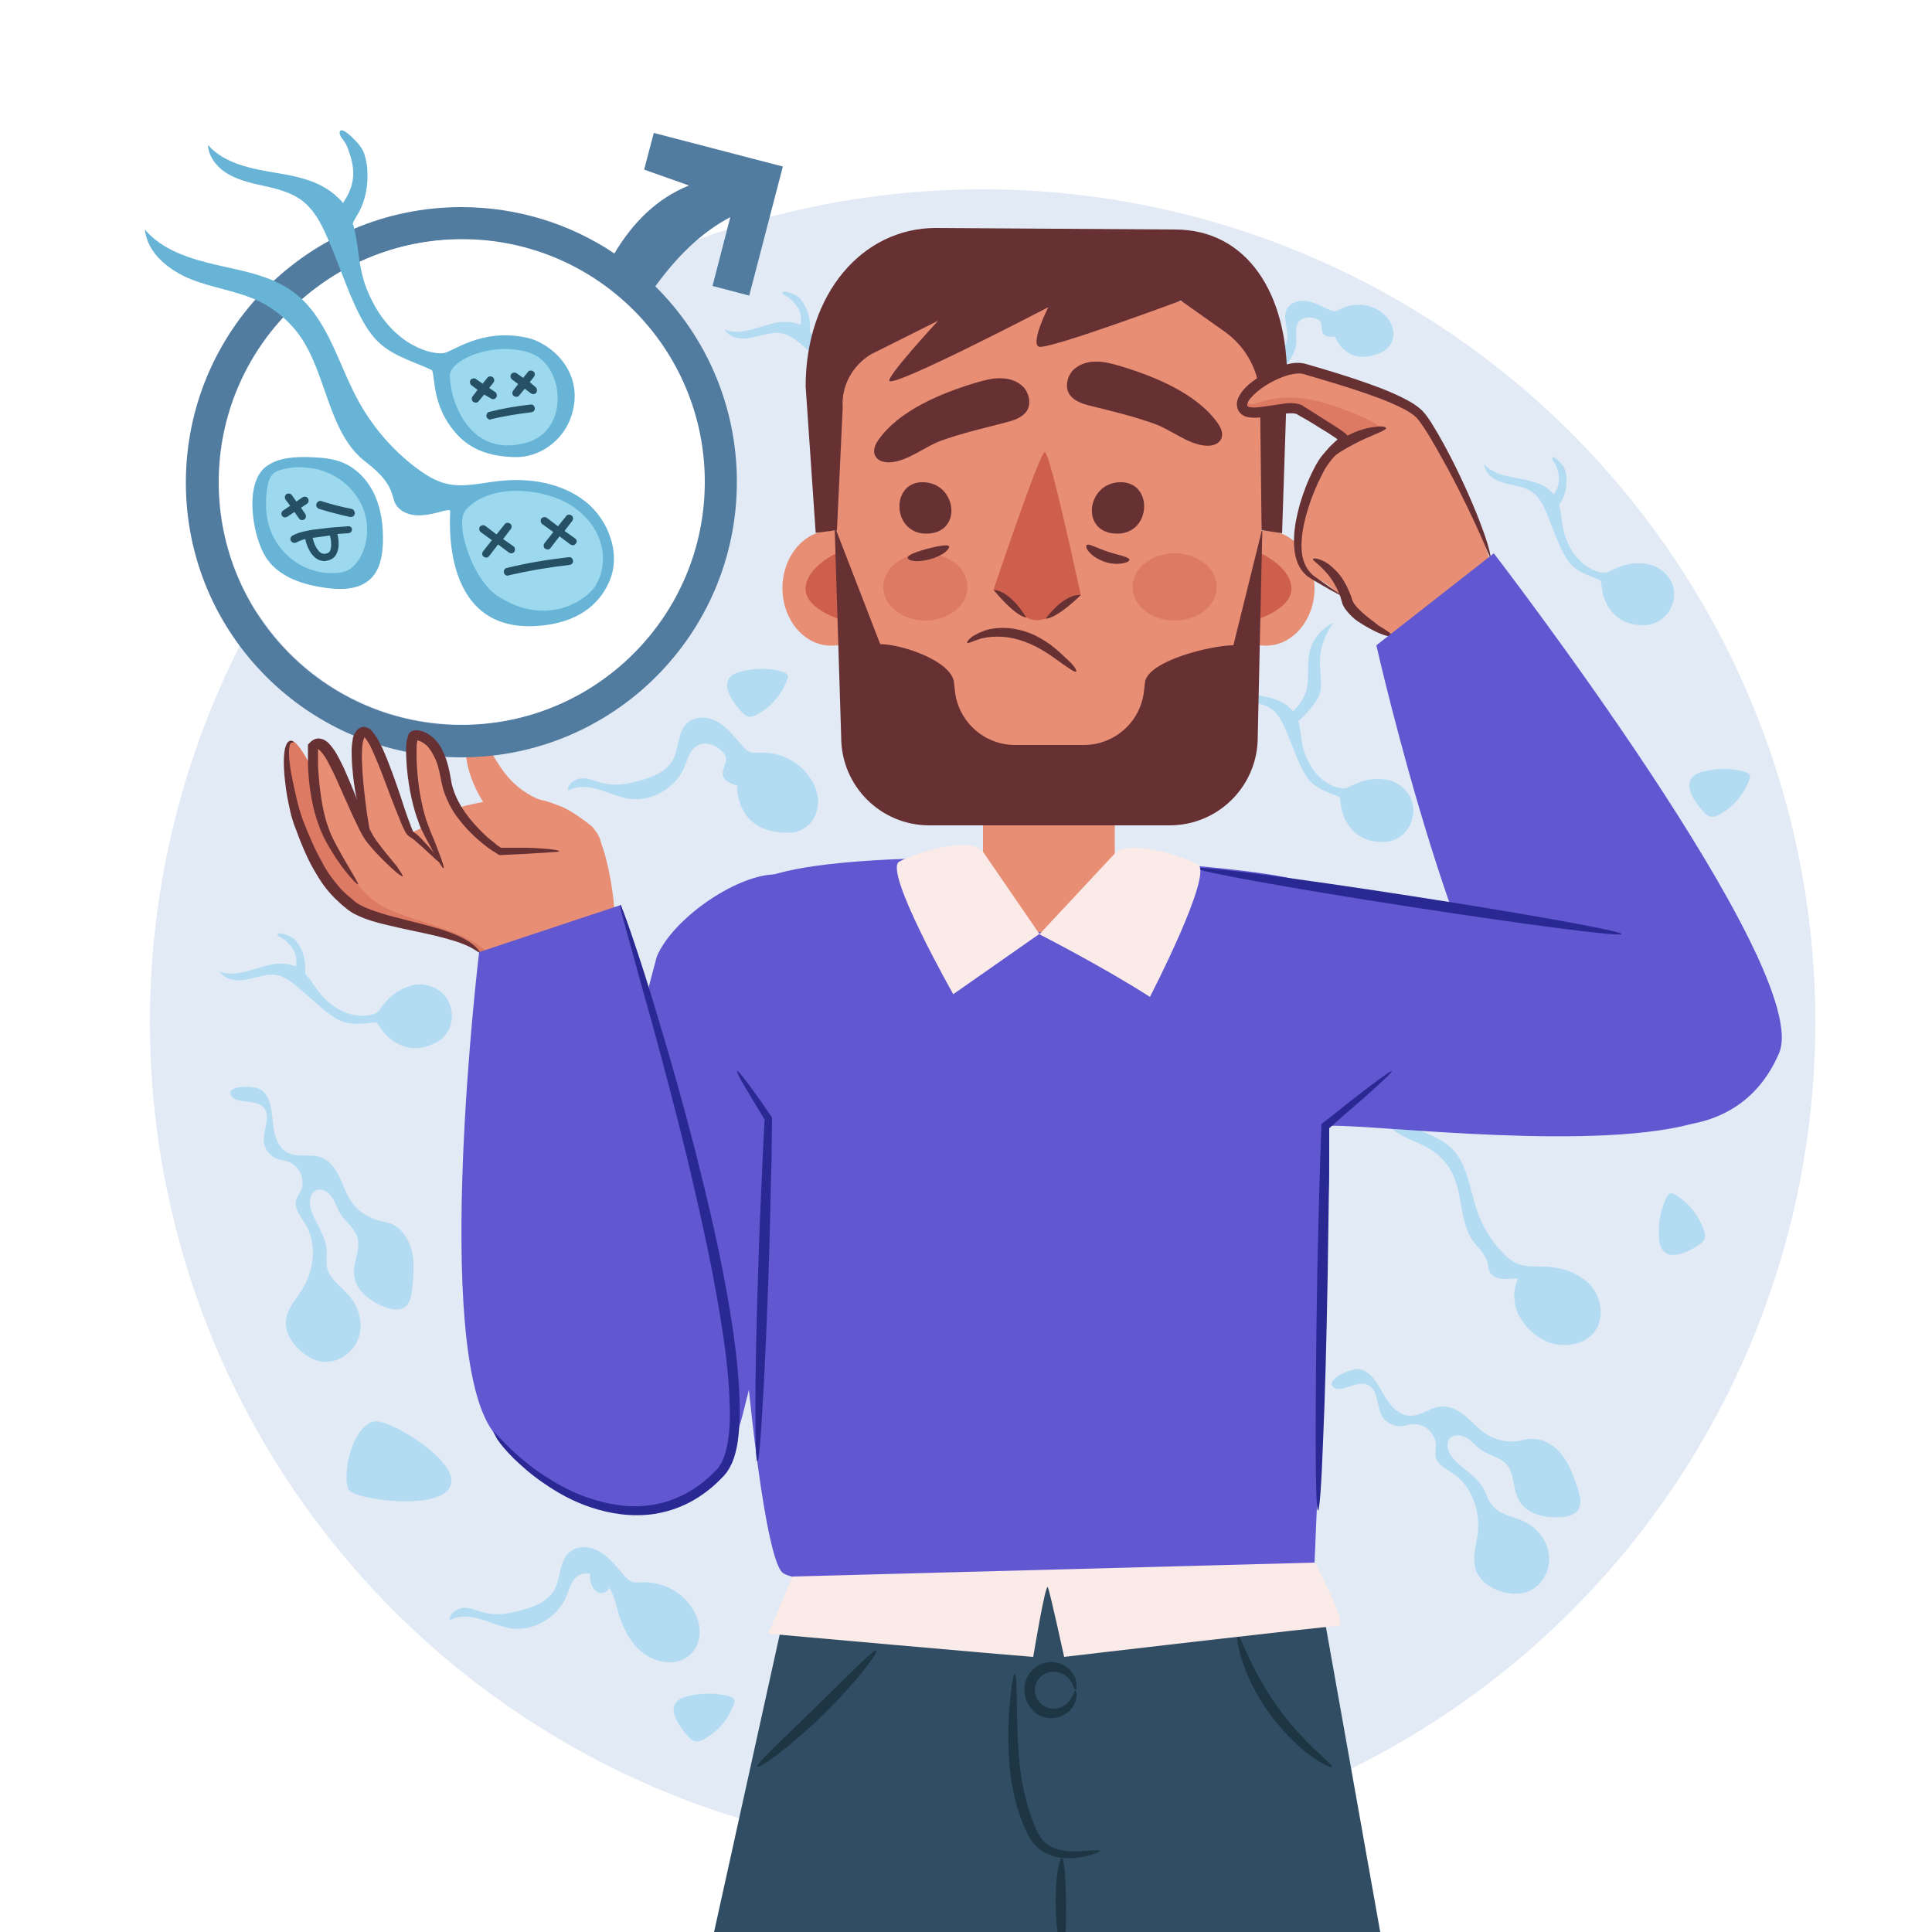 <?xml version="1.0" encoding="utf-8"?>
<!-- Generator: Adobe Illustrator 19.0.0, SVG Export Plug-In . SVG Version: 6.00 Build 0)  -->
<svg version="1.1" xmlns="http://www.w3.org/2000/svg" xmlns:xlink="http://www.w3.org/1999/xlink" x="0px" y="0px"
	 viewBox="0 0 500 500" style="enable-background:new 0 0 500 500;" xml:space="preserve">
<style type="text/css">
	.st0{clip-path:url(#SVGID_2_);}
	.st1{fill:#E1EAF5;}
	.st2{fill:#B3DCF2;}
	.st3{fill:#6057D1;}
	.st4{fill:#2A2893;}
	.st5{fill:#E78E75;}
	.st6{fill:#CE5F4D;}
	.st7{fill:#673033;}
	.st8{fill:#DD7A64;}
	.st9{fill:#FAEAE8;}
	.st10{fill:#314D64;}
	.st11{fill:#1E3544;}
	.st12{fill:#527BA0;}
	.st13{fill:#FFFFFF;}
	.st14{fill:#67B4D6;}
	.st15{fill:#9CD9EF;}
	.st16{fill:#265063;}
</style>
<g id="BACKGROUND">
</g>
<g id="OBJECTS">
	<g>
		<g>
			<g>
				<defs>
					<circle id="SVGID_1_" cx="254.3" cy="264.5" r="215.5"/>
				</defs>
				<clipPath id="SVGID_2_">
					<use xlink:href="#SVGID_1_"  style="overflow:visible;"/>
				</clipPath>
				<g class="st0">
					<rect class="st1" width="500" height="500"/>
					<g>
						<path class="st2" d="M401.1,347.5c4.2,1.4,9.4,0.4,11.8-3.2c2.4-3.5,1.5-8.6-1.4-11.8c-2.9-3.1-7.3-4.5-11.5-4.7
							c-2.4-0.1-4.9,0.2-7.2-0.7c-1.5-0.6-2.8-1.7-3.9-2.9c-2.9-3-5.2-6.7-6.6-10.7c-1.9-5.5-2.4-11.9-6.4-16.1
							c-2.7-2.7-6.4-4-10-5.4c-3.6-1.4-7.2-3.2-9.2-6.5c-0.2,3.3,2.4,6.2,5.3,7.9c2.9,1.7,6.2,2.6,8.9,4.5c1.8,1.3,3.4,3,4.5,4.9
							c3.5,6,2,14.5,6.8,19.6c3.8,4,2.5,5.5,3.4,6.9c2,3,7,1,7.2,1.7c0,0-1,2.3-0.9,4.8c0.1,1.7,0.5,3.4,1.3,4.8
							C394.8,343.7,397.8,346.3,401.1,347.5z"/>
						<path class="st2" d="M351.7,354.3c3.3,0.6,5,4.2,6.7,7.1c1.4,2.4,3.5,4.8,6.3,5c3,0.2,5.5-2.3,8.5-2.4
							c2.3-0.1,4.4,1.1,6.1,2.5c1.7,1.5,3.2,3.2,5.1,4.5c2.5,1.7,5.7,2.4,8.7,1.9c1.1-0.2,2.1-0.5,3.1-0.5c3.2-0.2,6.2,1.7,8.1,4.2
							c1.9,2.5,3,5.6,4,8.6c0.6,1.9,1.2,4.1,0,5.7c-0.9,1.2-2.6,1.6-4.1,1.7c-4.3,0.4-9.2-0.7-11.2-4.5c-1.5-2.8-1-6.5-3-9
							c-1.7-2-4.5-2.4-6.7-3.9c-1.3-0.9-2.3-2.2-3.6-3c-1.3-0.8-3.3-1.1-4.4,0c-1.4,1.5-0.4,4,1,5.5c2.4,2.6,5.8,4.3,7.6,7.5
							c0.8,1.5,1.2,3.1,2.3,4.4c1.9,2.4,5.3,2.8,8.1,4.1c3.6,1.7,6.4,5.2,6.6,9.2c0.3,4-2.3,8.1-6.1,9.2c-1.6,0.5-3.4,0.4-5,0.1
							c-3.5-0.7-7.1-2.9-8-6.4c-0.8-2.8,0.2-5.7,0.6-8.6c0.8-6-1.4-12.5-6.4-15.9c-1.8-1.2-4.1-2.3-4.5-4.4
							c-0.1-0.9,0.1-1.8,0.1-2.7c0.1-3.2-3-6-6.2-5.6c-0.9,0.1-1.7,0.4-2.5,0.5c-2,0.2-4.2-0.8-5.2-2.6c-1.5-2.6-0.9-6.5-3.5-8
							c-2.7-1.6-7,2.1-9,0.6C342.5,357.1,349.9,354,351.7,354.3z"/>
						<path class="st2" d="M426.9,146.1c-6.2-1.4-10,2-11.3,2.1c-2,0.2-7.5-1.5-10.3-8.7c-1.2-3.1-1-6-1.8-8.7
							c0.2-0.5,0.6-1,0.8-1.5c0.8-1.6,1.2-3.4,1.1-5.2c0-0.9-0.1-1.8-0.4-2.6c-0.3-0.8-0.9-1.5-1.5-2.1c-0.2-0.2-1.7-1.7-1.8-0.8
							c0,0.4,0.4,0.9,0.6,1.2c0.3,0.5,0.5,1,0.7,1.6c0.9,2.6,0.5,4.6-0.9,6.6c0-0.2-0.6-0.7-0.7-0.8c-0.3-0.3-0.6-0.5-0.9-0.8
							c-0.7-0.5-1.4-0.9-2.2-1.2c-1.6-0.6-3.3-1-4.9-1.3c-3.4-0.6-7.1-1.2-9.3-3.8c0.1,1.7,1.4,3.2,2.9,4c1.5,0.8,3.2,1.2,4.9,1.5
							c1.7,0.4,3.4,0.8,4.7,1.8c2.3,1.7,3.3,4.5,4.4,7.2c1.3,3.2,3,8.2,5.1,10.9s5,3.3,8.1,4.7c0.5,1.1,0,4.7,3.1,8.3
							c2.1,2.4,4.9,3.3,8.1,3.3c3.2,0,6.2-2.1,7.3-5.1C434.9,151,430.3,146.8,426.9,146.1z"/>
						<path class="st2" d="M336,186.6c0.8,2.6,0.6,5.6,1.8,8.7c2.8,7.3,8.2,9,10.3,8.7c1.3-0.1,5-3.4,11.3-2.1
							c3.4,0.7,8,4.9,5.8,10.9c-1.1,3-4.1,5.2-7.3,5.1c-3.2,0-6-0.9-8.1-3.3c-3.1-3.6-2.7-7.2-3.1-8.3c-3.1-1.4-6-2-8.1-4.7
							s-3.8-7.8-5.1-10.9c-1.1-2.6-2.1-5.5-4.4-7.2c-1.4-1-3.1-1.4-4.7-1.8s-3.4-0.7-4.9-1.5c-1.5-0.8-2.7-2.3-2.9-4
							c2.2,2.6,5.9,3.2,9.3,3.8c1.7,0.3,3.3,0.6,4.9,1.3c0.8,0.3,1.5,0.7,2.2,1.2c0.3,0.2,0.6,0.5,0.9,0.8c0.1,0.1,0.7,0.6,0.7,0.8
							c1.3-1.2,2.4-2.7,3.1-4.3c1.4-3.2,0.4-7,1.1-10.5c0.6-3.5,3-6.6,6.2-8.1c-5.7,8.6-2.3,13-3.3,17.9
							C341.4,180.6,339.2,183.9,336,186.6z"/>
						<path class="st2" d="M106.7,255c-6.2,1.6-8,6.3-9.1,7c-1.7,1.1-7.4,2.1-13.1-3.1c-2.4-2.2-3.6-4.9-5.5-6.9c0-0.6,0-1.2,0-1.7
							c0-1.8-0.5-3.6-1.3-5.1c-0.4-0.8-0.9-1.5-1.5-2.1c-0.6-0.6-1.5-0.9-2.3-1.2c-0.3-0.1-2.3-0.8-2,0.1c0.1,0.4,0.8,0.6,1.1,0.8
							c0.6,0.3,0.9,0.7,1.4,1.1c2,1.9,2.6,3.8,2.2,6.3c-0.1-0.2-0.8-0.4-1-0.4c-0.4-0.1-0.8-0.2-1.2-0.3c-0.8-0.1-1.7-0.1-2.5-0.1
							c-1.7,0.1-3.3,0.6-5,1.1c-3.3,1-6.8,2.2-10,0.9c0.9,1.5,2.7,2.2,4.4,2.3c1.7,0.1,3.4-0.4,5-0.8c1.7-0.4,3.4-0.8,5-0.6
							c2.8,0.4,5,2.5,7.2,4.4c2.6,2.2,6.4,6,9.5,7.4c3.1,1.4,5.9,0.7,9.4,0.5c0.9,0.8,2.2,4.2,6.6,6c3,1.2,5.8,0.7,8.7-0.7
							c2.9-1.4,4.6-4.7,4.2-7.9C116.1,255.7,110,254.1,106.7,255z"/>
						<path class="st2" d="M237.3,88.9c-6.2,1.6-8,6.3-9.1,7c-1.7,1.1-7.4,2.1-13.1-3.1c-2.4-2.2-3.6-4.9-5.5-6.9c0-0.6,0-1.2,0-1.7
							c0-1.8-0.5-3.6-1.3-5.1c-0.4-0.8-0.9-1.5-1.5-2.1c-0.6-0.6-1.5-0.9-2.3-1.2c-0.3-0.1-2.3-0.8-2,0.1c0.1,0.4,0.8,0.6,1.1,0.8
							c0.6,0.3,0.9,0.7,1.4,1.1c2,1.9,2.6,3.8,2.2,6.3c-0.1-0.2-0.8-0.4-1-0.4c-0.4-0.1-0.8-0.2-1.2-0.3c-0.8-0.1-1.7-0.1-2.5-0.1
							c-1.7,0.1-3.3,0.6-5,1.1c-3.3,1-6.8,2.2-10,0.9c0.9,1.5,2.7,2.2,4.4,2.3c1.7,0.1,3.4-0.4,5-0.8c1.7-0.4,3.4-0.8,5-0.6
							c2.8,0.4,5,2.5,7.2,4.4c2.6,2.2,6.4,6,9.5,7.4c3.1,1.4,5.9,0.7,9.4,0.5c0.9,0.8,2.2,4.2,6.6,6c3,1.2,5.8,0.7,8.7-0.7
							c2.9-1.4,4.6-4.7,4.2-7.9C246.7,89.7,240.7,88,237.3,88.9z"/>
						<path class="st2" d="M178.9,415.8c-2.8-4.1-7.9-6.6-13-6.3c-0.6,0-1.3,0.1-1.9,0c-1-0.2-1.8-1-2.5-1.8c-1.9-2.1-3.6-4.5-6.1-6
							c-2.4-1.5-5.8-1.9-8,0c-2.7,2.3-2.2,6.6-3.9,9.7c-1.7,3.1-5.4,4.5-8.8,5.4c-2.9,0.8-5.9,1.3-8.8,0.7c-1.9-0.4-3.6-1.3-5.5-1.4
							c-1.9,0-4.1,1.3-4,3.2c2.3-1.3,5.3-1.1,7.9-0.3c2.6,0.8,5.1,1.9,7.7,2.4c5.9,0.9,12.1-2.6,14.5-8.1c0.8-1.9,1.3-4.2,3-5.4
							c1-0.7,2.1-0.8,3.3-0.6c-0.4,1.1,0.2,2.9,0.7,3.6c0.4,0.6,0.9,1.1,1.5,1.3c1,0.3,2.1-0.2,2.6-1.1c0-0.1,0-0.1,0.1-0.2
							c1.3,2.1,1.8,4.7,2.5,7.1c2.9,9,8.2,12.2,13.4,12.2c3.2,0,6.2-2.2,7.1-5.3C181.6,421.8,180.7,418.4,178.9,415.8z"/>
						<path class="st2" d="M209.5,201.1c-2.8-4.1-7.9-6.6-13-6.3c-0.6,0-1.3,0.1-1.9,0c-1-0.2-1.8-1-2.5-1.8c-1.9-2.1-3.6-4.5-6.1-6
							c-2.4-1.5-5.8-1.9-8,0c-2.7,2.3-2.2,6.6-3.9,9.7c-1.7,3.1-5.4,4.5-8.8,5.4c-2.9,0.8-5.9,1.3-8.8,0.7c-1.9-0.4-3.6-1.3-5.5-1.4
							c-1.9,0-4.1,1.3-4,3.2c2.3-1.3,5.3-1.1,7.9-0.3c2.6,0.8,5.1,1.9,7.7,2.4c5.9,0.9,12.1-2.6,14.5-8.1c0.8-1.9,1.3-4.2,3-5.4
							c2.4-1.7,5.8-0.3,7.5,2.1c1.7,2.3-4,6,3.2,8c0,0-0.8,12.4,13.4,12.2c3.2,0,6.2-2.2,7.1-5.3
							C212.3,207.1,211.4,203.7,209.5,201.1z"/>
						<path class="st2" d="M356.9,80.4c-3-1.9-6.9-2-10-0.4c-0.4,0.2-0.8,0.4-1.2,0.5c-0.7,0.1-1.4-0.2-2.1-0.5
							c-1.8-0.8-3.6-1.9-5.5-2.1c-2-0.3-4.2,0.4-5.1,2.2c-1.1,2.2,0.4,4.9,0.2,7.3c-0.3,2.5-2.2,4.4-4.2,5.9
							c-1.6,1.3-3.4,2.5-5.4,2.9c-1.3,0.3-2.7,0.2-3.9,0.7c-1.2,0.5-2.3,1.9-1.7,3.1c1.1-1.5,3.1-2.1,4.9-2.4s3.8-0.1,5.6-0.6
							c4-1,7-5,7-9.1c0-1.5-0.3-3,0.4-4.3c1-1.7,3.6-1.8,5.4-0.8c1.7,1-0.9,4.9,4.2,4.3c0,0,2.9,8.2,12,4.1c2-0.9,3.4-3.1,3.1-5.4
							C360.3,83.5,358.8,81.6,356.9,80.4z"/>
						<path class="st2" d="M67.5,282c2.8,1.9,2.8,5.9,3.2,9.2c0.3,2.8,1.2,5.8,3.7,7.1c2.6,1.4,5.9,0.2,8.7,1.2
							c2.1,0.8,3.6,2.8,4.6,4.8c1,2,1.7,4.3,2.9,6.2c1.6,2.6,4.3,4.5,7.2,5.3c1,0.3,2.1,0.4,3.1,0.8c3,1.1,4.9,4.1,5.7,7.2
							c0.7,3.1,0.4,6.3,0.1,9.5c-0.2,2-0.6,4.3-2.3,5.2c-1.3,0.7-3,0.4-4.4-0.1c-4.1-1.4-8.1-4.5-8.4-8.7c-0.2-3.2,1.8-6.4,0.9-9.4
							c-0.7-2.5-3.1-4.1-4.5-6.3c-0.8-1.4-1.2-2.9-2.1-4.2c-0.9-1.3-2.5-2.3-4-1.8c-1.9,0.8-2,3.5-1.3,5.4c1.2,3.4,3.6,6.4,3.9,9.9
							c0.2,1.7-0.2,3.4,0.2,5c0.8,3,3.7,4.7,5.7,7.1c2.6,3,3.7,7.4,2.3,11.1c-1.4,3.7-5.4,6.4-9.3,5.9c-1.7-0.2-3.3-1-4.6-2
							c-2.9-2.1-5.3-5.5-4.7-9.1c0.4-2.9,2.6-5.1,4.1-7.6c3.2-5.1,3.9-12,0.7-17.1c-1.1-1.8-2.8-3.8-2.3-5.9
							c0.2-0.9,0.8-1.6,1.2-2.4c1.4-2.8-0.3-6.7-3.3-7.7c-0.8-0.3-1.7-0.3-2.5-0.6c-2-0.6-3.5-2.5-3.7-4.5c-0.3-3,1.8-6.3,0.1-8.7
							c-1.8-2.5-7.2-1-8.5-3.1C58,280.7,66,280.9,67.5,282z"/>
						<path class="st2" d="M439.5,322.3c0.8-0.5,1.5-1.1,1.7-1.9c0.2-0.6,0-1.3-0.2-1.9c-1.3-3.9-4-7.3-7.6-9.4
							c-0.3-0.1-0.5-0.3-0.8-0.3c-0.7,0-1.1,0.7-1.4,1.3c-1.6,3.4-2.2,7.2-1.8,10.9C430.2,327.1,436.1,324.5,439.5,322.3z"/>
						<path class="st2" d="M90.2,385.5c1.3,2.7,25.8,6,26.6-1.9c0.7-6.4-16.6-16.7-20.2-15.7C90.9,369.6,88.5,381.8,90.2,385.5z"/>
						<path class="st2" d="M440.8,210c0.6,0.7,1.3,1.3,2.2,1.4c0.6,0,1.2-0.2,1.8-0.5c3.6-1.9,6.5-5.2,7.9-9.1
							c0.1-0.3,0.2-0.6,0.2-0.9c-0.1-0.7-0.9-1-1.5-1.2c-3.6-1-7.5-0.9-11.1,0.1C434.5,201.6,438.1,207,440.8,210z"/>
						<path class="st2" d="M191.8,184.1c0.6,0.7,1.3,1.3,2.2,1.4c0.6,0,1.2-0.2,1.8-0.5c3.6-1.9,6.5-5.2,7.9-9.1
							c0.1-0.3,0.2-0.6,0.2-0.9c-0.1-0.7-0.9-1-1.5-1.2c-3.6-1-7.5-0.9-11.1,0.1C185.4,175.7,189.1,181.1,191.8,184.1z"/>
						<path class="st2" d="M178,449.3c0.6,0.7,1.3,1.3,2.2,1.4c0.6,0,1.2-0.2,1.8-0.5c3.6-1.9,6.5-5.2,7.9-9.1
							c0.1-0.3,0.2-0.6,0.2-0.9c-0.1-0.7-0.9-1-1.5-1.2c-3.6-1-7.5-0.9-11.1,0.1C171.6,440.8,175.3,446.2,178,449.3z"/>
					</g>
				</g>
			</g>
		</g>
		<g>
			<g>
				<g>
					<g>
						<g>
							<g>
								<g>
									<path class="st3" d="M202.4,406.9c6.5,6.5,137.3,7.5,137.8-2.4c6-137.2,3.1-157.3,2.2-173.4c-0.3-6.3-60.8-9.1-71.5-9.1
										c-10.7,0-72.8-1.7-77.7,8.7C182.8,252.8,194.3,398.7,202.4,406.9z"/>
									<path class="st3" d="M220.9,252.3L192,366.9c-4.2,16.5-23.2,24.7-37.7,15.8c-5.9-3.6-10-9.4-9.5-18.7
										c1.5-28.8,25.2-116.5,25.2-116.5c4.2-9.8,20.1-20.7,30.1-21.2C212.5,225.6,217.6,238.9,220.9,252.3z"/>
									<g>
										<path class="st4" d="M196,378.2c-0.4,0-0.5-5.8-0.5-15.2c0-9.4,0.3-22.3,0.8-36.6c0.2-7.2,0.5-14.1,0.8-20.4
											c0.1-3.1,0.3-6.1,0.4-8.9c0.1-1.4,0.1-2.7,0.2-4c0-0.6,0.1-1.3,0.1-1.9c0-0.3,0-0.6,0.1-0.9l0-0.4l0-0.1
											c-1.1-1.8-2.1-3.5-3-5c-0.9-1.5-1.7-2.9-2.4-4c-1.3-2.2-1.9-3.5-1.7-3.6c0.2-0.1,1.1,1,2.6,3c0.8,1,1.7,2.3,2.7,3.7
											c0.5,0.7,1.1,1.5,1.7,2.4c0.6,0.9,1.3,1.9,2,2.9c0,2.4-0.1,5.1-0.1,8c0,2.8-0.1,5.7-0.2,8.9c-0.1,6.3-0.3,13.2-0.5,20.4
											c-0.5,14.3-1,27.2-1.6,36.5C196.9,372.4,196.4,378.2,196,378.2z"/>
									</g>
								</g>
								<g>
									<path class="st5" d="M268,241.8l2.6-0.5c-9,0-16.2-7.3-16.2-16.2v-34.8h34.1v34.8C288.4,234.1,276.9,241.8,268,241.8z"/>
									<g>
										<path class="st5" d="M300.9,208.5h-59.2c-12.7,0-23-10.3-23-23l-4.7-84.5c0-12.7,10.3-23,23-23h68.5c12.7,0,23,10.3,23,23
											l-4.7,84.5C323.9,198.2,313.7,208.5,300.9,208.5z"/>
										<g>
											<ellipse class="st5" cx="327.6" cy="152.2" rx="12.6" ry="14.9"/>
											<ellipse class="st5" cx="215.1" cy="152.2" rx="12.6" ry="14.9"/>
										</g>
										<path class="st6" d="M216.4,143.2c0.4,1,0.4,16.9,0.4,16.9s-8.9-2.9-8.3-8.2C209,146.6,216.4,143.2,216.4,143.2z"/>
										<path class="st6" d="M326.3,143.2c-0.4,1-0.4,16.9-0.4,16.9s8.9-2.9,8.3-8.2C333.8,146.6,326.3,143.2,326.3,143.2z"/>
										<path class="st7" d="M296.3,176.7l-0.2,1.8c-0.7,8.1-7.5,14.3-15.6,14.3h-17.8c-8.1,0-14.9-6.2-15.6-14.3l-0.2-1.8
											c-0.5-5.6-13.5-10-19.1-10L216,136.2l1.7,54.6c0,12.6,10.2,22.8,22.8,22.8h62.2c12.6,0,22.8-10.2,22.8-22.8l1.2-54.1
											l-7.5,30.3C313.4,167,296.8,171.1,296.3,176.7z"/>
										<path class="st6" d="M279.7,154c0,0-6.9,6.8-11.7,6.5c-4.7-0.3-10.9-7.8-10.9-7.8s12-35.8,13.3-35.7
											C271.8,117.1,279.7,154,279.7,154z"/>
										<g>
											<path class="st7" d="M278.5,173.8c-0.3,0.3-1.8-0.8-4.1-2.4c-2.3-1.7-5.5-4-9.4-5.4c-1.9-0.7-3.9-1.1-5.6-1.2
												c-1.8-0.1-3.4,0-4.7,0.3c-0.7,0.1-1.3,0.3-1.8,0.5c-0.5,0.2-1,0.3-1.3,0.5c-0.4,0.1-0.7,0.2-0.9,0.3c-0.2,0-0.4,0-0.4,0
												s0-0.2,0.1-0.4c0.1-0.2,0.3-0.5,0.7-0.8c0.3-0.3,0.7-0.6,1.3-0.9c0.5-0.3,1.1-0.6,1.9-0.9c1.4-0.6,3.3-0.9,5.3-0.9
												c2,0,4.3,0.4,6.5,1.2c2.2,0.8,4.1,2,5.7,3.1c1.6,1.2,2.9,2.4,3.9,3.4C277.8,172,278.8,173.5,278.5,173.8z"/>
										</g>
										<path class="st7" d="M260.4,109.3c2-0.5,4.1-1.2,5.3-2.9c1.2-1.8,0.7-4.4-0.7-6.1c-1.5-1.6-3.7-2.4-5.9-2.4
											c-2.2-0.1-4.3,0.5-6.4,1.1c-8.7,2.6-20,7.1-25.4,14.9c-2.5,3.5-0.4,6.2,3.6,5.7c4.3-0.5,8.5-4,12.5-5.5
											C248.9,112.1,254.7,110.8,260.4,109.3z"/>
										<path class="st7" d="M282.1,105c-2-0.5-4.1-1.2-5.3-2.9c-1.2-1.8-0.7-4.4,0.7-6.1c1.5-1.6,3.7-2.4,5.9-2.4
											c2.2-0.1,4.3,0.5,6.4,1.1c8.7,2.6,20,7.1,25.4,14.9c2.5,3.5,0.4,6.2-3.6,5.7c-4.3-0.5-8.5-4-12.5-5.5
											C293.6,107.8,287.8,106.4,282.1,105z"/>
										<path class="st7" d="M238.9,124.8c8.6,0.1,10.4,12.9,1.2,13.3C230.8,138.5,230.3,124.6,238.9,124.8z"/>
										<path class="st7" d="M289.9,124.8c-8.6,0.1-10.4,12.9-1.2,13.3C298.1,138.5,298.6,124.6,289.9,124.8z"/>
										<ellipse class="st8" cx="239.5" cy="151.9" rx="10.9" ry="8.7"/>
										<ellipse class="st8" cx="304" cy="151.9" rx="10.9" ry="8.7"/>
										<path class="st7" d="M257.2,152.7c0,0,3.8-0.3,8.4,7.1C265.6,159.8,263.1,159.9,257.2,152.7z"/>
										<path class="st7" d="M279.7,154c0,0-3.8-0.8-9.1,6.1C270.6,160.1,273,160.5,279.7,154z"/>
										<path class="st7" d="M225.4,91.7l17.4-8.7c0,0-13.6,14.7-12.6,15.6c1.6,1.5,41.1-19.1,41.1-19.1s-4.6,9.1-2.5,10.2
											c1.9,1.1,36.8-11.9,36.8-11.9l11.3,8c5.7,4,9.1,10.5,9.2,17.5l0.4,33.9l5.3,0.8l1.3-39.5c0.2-22.6-10.4-39.1-29-39.1
											l-61.9-0.4c-19,0-33.7,17-33.7,41l2.6,37.9l5.5-0.7l1.5-31.8C217.7,99.9,220.6,94.6,225.4,91.7z"/>
										<g>
											<path class="st7" d="M292.3,144.8c0,0.4-0.6,0.8-1.8,1c-1.2,0.2-2.9,0.2-4.6-0.4c-1.7-0.6-3.1-1.5-3.9-2.4
												c-0.4-0.4-0.7-0.8-0.8-1.2c-0.1-0.3-0.1-0.6,0-0.7c0.3-0.3,1-0.1,1.9,0.3c1,0.4,2.2,0.9,3.7,1.4c1.4,0.5,2.8,0.8,3.8,1.1
												C291.6,144.2,292.2,144.5,292.3,144.8z"/>
										</g>
										<g>
											<path class="st7" d="M245.6,141.4c0.2,0.3-0.3,0.9-1.1,1.6c-0.9,0.6-2.2,1.3-3.7,1.7c-1.5,0.4-3,0.6-4.1,0.5
												c-1.1-0.1-1.7-0.4-1.8-0.8c-0.1-0.8,2.3-1.6,5.1-2.4C242.9,141.3,245.3,140.8,245.6,141.4z"/>
										</g>
									</g>
								</g>
							</g>
							<g>
								<path class="st5" d="M321.4,105.6c1.7,3.1,11.9-1.5,14.9,0.4c3.9,2.5,11.2,6.7,11.5,7.6c0,0-4.2,4.2-5.2,5.6
									c-3.9,5.5-11.8,26.9-3,30.1c5.1,1.8,6.9,4.9,10.3,7.9c4.3,3.7,9.7,7.2,10.2,7.3c1,0.2,25.7-18.7,25.2-20.3
									c-2.3-8.3-12.5-29.6-17.8-36.5c-3.2-4.3-16.8-8.4-30.3-12.4C332,93.9,319.3,101.8,321.4,105.6z"/>
								<path class="st8" d="M347.9,113.6c0,0-0.4,0.4-1.1,1.1c2.2-0.8,10.2-3.1,10.3-3.7c0.3-1.8-11.6-5.9-13.3-6.4
									c-6.4-2-12.3-2.5-18.7-0.2c-1.7,0.6-2.9-0.4-3.3-1.8c-0.7,1.1-1,2.1-0.5,2.9c1.7,3.1,11.9-1.5,14.9,0.4
									C340.3,108.5,347.6,112.7,347.9,113.6z"/>
								<g>
									<path class="st7" d="M348,154.1c0,0-0.3,0.1-1-0.1c-0.6-0.2-1.4-0.6-2.5-1.2c-1-0.6-2.3-1.3-3.8-2.2
										c-0.7-0.4-1.5-0.9-2.4-1.5c-0.8-0.7-1.6-1.6-2.1-2.6c-1.1-2.1-1.4-4.7-1.3-7.5c0.1-2.7,0.7-5.6,1.5-8.5c0.9-3,2-6,3.6-9.1
										c0.4-0.8,0.8-1.5,1.3-2.3c0.5-0.8,1.1-1.5,1.7-2.2c0.6-0.7,1.2-1.4,1.9-2c0.4-0.4,0.8-0.8,1.2-1.1c0,0,0-0.1,0-0.1
										l-0.2-0.2c-0.6-0.4-1.2-0.8-1.8-1.2c-1.2-0.8-2.5-1.5-3.7-2.3c-1.3-0.8-2.6-1.6-3.9-2.3l-0.5-0.3l-0.2-0.1
										c0,0-0.1,0-0.1-0.1c-0.2-0.1-0.4-0.1-0.7-0.2c-0.6-0.1-1.3,0-2,0c-1.5,0.1-3,0.4-4.6,0.7c-1.6,0.2-3.2,0.6-5.2,0.3
										c-0.5-0.1-1.1-0.2-1.6-0.6c-0.6-0.3-1.1-1-1.3-1.6c-0.2-0.7-0.3-1.4-0.1-2c0.1-0.6,0.4-1.1,0.6-1.5c1-1.7,2.4-2.9,3.8-3.9
										c2.6-1.9,5.4-3.3,8.4-4.1c1.5-0.4,3.2-0.6,5-0.1c1.4,0.4,2.7,0.8,4.1,1.2c5.4,1.6,10.7,3.3,15.6,5.2c2.5,1,4.8,2,7.1,3.3
										c1.1,0.6,2.2,1.4,3.2,2.3c1,1,1.6,2,2.3,3c2.5,4,4.5,7.8,6.3,11.4c3.5,7.1,5.9,13,7.4,17.2c1.5,4.2,1.9,6.6,1.8,6.6
										c-0.2,0.1-1-2.2-2.8-6.2c-1.8-4-4.5-9.8-8.2-16.7c-1.9-3.4-3.9-7.2-6.4-11c-0.6-0.9-1.3-1.9-2-2.6
										c-0.8-0.7-1.7-1.3-2.8-1.9c-2.1-1.1-4.4-2.1-6.8-3c-4.8-1.8-10-3.4-15.4-5c-1.4-0.4-2.7-0.8-4.1-1.2
										c-1-0.3-2.3-0.1-3.6,0.2c-2.6,0.7-5.2,2-7.5,3.7c-1.2,0.9-2.4,2-3.1,3.1c-0.3,0.6-0.4,1-0.3,1.2c0,0.1,0,0.1,0.2,0.2
										c0.1,0.1,0.4,0.2,0.7,0.2c1.2,0.2,2.8-0.1,4.3-0.3c1.5-0.2,3.1-0.5,4.7-0.7c0.8-0.1,1.7-0.1,2.6,0c0.5,0.1,1,0.2,1.5,0.4
										l0.4,0.2l0.2,0.2l0.5,0.3c1.3,0.8,2.6,1.6,3.8,2.4c1.3,0.8,2.5,1.6,3.8,2.4c0.6,0.4,1.2,0.8,1.8,1.2c0.4,0.3,1,0.7,1.4,1.2
										c0.2,0.2,0.4,0.5,0.5,0.7l0.2,0.4l0.2,0.3l-1,0.9l-0.9,0.8l-1,0.9c-0.6,0.6-1.2,1.2-1.8,1.9c-1.1,1.3-2,2.6-2.7,4.1
										c-1.5,2.9-2.7,5.8-3.6,8.7c-0.9,2.8-1.5,5.5-1.7,8.1c-0.2,2.5,0,4.9,0.9,6.7c0.4,0.9,1,1.7,1.6,2.3
										c0.6,0.6,1.4,1.1,2.1,1.6c1.4,1,2.6,1.8,3.6,2.5c1,0.7,1.7,1.2,2.2,1.5C347.6,153.9,348,154,348,154.1z"/>
								</g>
								<g>
									<path class="st7" d="M360.2,164.6c-0.2,0.3-1.8,0-4.3-1.2c-1.2-0.6-2.7-1.4-4.2-2.4c-0.8-0.5-1.5-1.1-2.3-1.9
										c-0.7-0.8-1.5-1.6-2-2.9c-0.1-0.2-0.1-0.3-0.1-0.4l-0.1-0.3l-0.2-0.7c-0.1-0.5-0.3-0.9-0.5-1.3c-0.3-0.8-0.7-1.6-1.1-2.3
										c-0.8-1.4-1.7-2.6-2.6-3.5c-1.7-1.9-3.1-2.6-3-3c0.1-0.4,2-0.2,4.3,1.5c1.1,0.9,2.4,2.1,3.4,3.7c0.5,0.8,1,1.7,1.4,2.6
										c0.2,0.5,0.4,0.9,0.6,1.4l0.3,0.8l0.1,0.4c0,0.1,0.1,0.3,0.1,0.3c0.2,0.6,0.8,1.3,1.3,1.9c0.6,0.6,1.2,1.2,1.9,1.8
										c1.3,1.1,2.6,2,3.6,2.8C359,163.2,360.4,164.2,360.2,164.6z"/>
								</g>
								<g>
									<path class="st7" d="M358.7,110.8c0,0.4-1,0.8-2.6,1.5c-1.6,0.7-3.8,1.6-6,2.8c-2.3,1.2-4.3,2.5-5.6,3.5
										c-0.7,0.5-1.2,0.9-1.6,1.2c-0.4,0.3-0.6,0.5-0.8,0.4c-0.2,0-0.3-0.4-0.1-1c0.1-0.6,0.5-1.3,1.1-2c1.2-1.5,3.2-3.2,5.7-4.5
										c2.5-1.3,5-2,6.9-2.2C357.5,110.2,358.6,110.4,358.7,110.8z"/>
								</g>
							</g>
						</g>
						<g>
							<path class="st3" d="M356.2,167l30.4-23.8c0,0,83.1,107.9,73.8,129.4c-11.3,26.3-43.1,20.6-59.1,10.1
								C379,267.9,356.2,167,356.2,167z"/>
							<path class="st3" d="M309.6,224.7l145.1,22.5c0,0,8.7,38.1-19.5,44.3c-29.3,6.4-86.3-1.3-92.3,0L309.6,224.7z"/>
							<g>
								<path class="st4" d="M341.1,390.9c-0.4,0-0.6-6.8-0.6-17.9c0-11,0.1-26.3,0.4-43.1c0.2-7.3,0.3-14.3,0.5-20.8
									c0.2-6.7,0.4-12.8,0.6-18.2c1.5-1.2,2.9-2.3,4.2-3.3c1.2-1,2.4-1.9,3.4-2.7c2.2-1.7,4-3.1,5.6-4.3c3.1-2.3,4.9-3.6,5-3.4
									c0.1,0.2-1.4,1.7-4.3,4.3c-1.4,1.3-3.2,2.9-5.3,4.7c-2,1.7-4.2,3.6-6.6,5.8c0,2.5,0,5.1,0,7.9c0,3,0,6.1-0.1,9.3
									c-0.1,6.5-0.2,13.5-0.3,20.8c-0.3,16.8-0.7,32-1.2,43.1C342,384.1,341.5,391,341.1,390.9z"/>
							</g>
							<g>
								
									<ellipse transform="matrix(0.988 0.153 -0.153 0.988 40.014 -53.086)" class="st4" cx="364.7" cy="233.3" rx="55.7" ry="1.4"/>
							</g>
						</g>
					</g>
					<g>
						<path class="st9" d="M254.3,220.3l14.7,21.4c0,0-6.6,4.6-22.3,15.6c0,0-18.1-31.9-14-34.3
							C236.8,220.7,250.7,216.3,254.3,220.3z"/>
						<path class="st9" d="M288.4,221L269,241.8c0,0,16.5,8.4,28.6,16.2c0,0,16.5-31.9,12.4-34.3C305.8,221.4,292,217,288.4,221z"/>
					</g>
				</g>
				<g>
					<g>
						<path class="st10" d="M340.2,404.5c-20.2,5.6-116.7,8.1-135.1,3.5l-20.3,92h172.4L340.2,404.5z"/>
						<g>
							<path class="st11" d="M282.1,478.9c-1.5,0.1-3.8,0.4-6.4,0.1c-1.3-0.2-2.7-0.5-3.9-1.2c-1.3-0.7-2.3-1.8-3.1-3.3
								c-0.8-1.4-1.4-3.3-2.1-5.1c-0.6-1.9-1.1-3.8-1.6-5.8c-0.9-4.1-1.3-8-1.5-11.7c-0.2-3.6-0.3-6.9-0.3-9.7c-0.1-5.6-0.2-9-0.6-9
								c-0.4,0-0.9,3.4-1.4,9c-0.2,2.8-0.3,6.1-0.2,9.9c0.1,3.7,0.4,7.9,1.4,12.1c0.4,2.1,1,4.2,1.7,6.1c0.7,1.9,1.4,3.8,2.5,5.5
								c0.5,0.9,1.1,1.7,1.9,2.3c0.7,0.7,1.5,1.2,2.4,1.6c1.7,0.8,3.3,1.1,4.8,1.2c3,0.1,5.2-0.5,6.7-0.9c1.5-0.5,2.3-0.8,2.3-1
								C284.6,478.8,283.7,478.8,282.1,478.9z"/>
							<path class="st11" d="M269.9,444.3c2.6,0.9,5.2,0,6.6-1.3c1.5-1.3,2-2.9,2.1-3.9c0.1-1-0.2-1.6-0.3-1.6
								c-0.2,0-0.3,0.5-0.7,1.3c-0.4,0.8-1,1.9-2.2,2.6c-1.2,0.8-2.9,1.1-4.6,0.4c-1.6-0.6-3-2.4-3-4.4c0-2,1.3-3.7,3-4.4
								c1.6-0.7,3.4-0.3,4.6,0.4c1.2,0.8,1.9,1.8,2.2,2.6c0.4,0.8,0.5,1.3,0.7,1.3c0.2,0,0.4-0.5,0.3-1.6c-0.1-1-0.6-2.6-2.1-3.9
								c-1.4-1.3-4-2.2-6.6-1.3c-1.3,0.4-2.5,1.3-3.4,2.5c-0.9,1.2-1.4,2.7-1.4,4.3c0,1.6,0.5,3.1,1.4,4.3
								C267.4,443,268.6,443.9,269.9,444.3z"/>
							<path class="st11" d="M330.6,441.7c-6.8-9.4-9.5-18.6-10.3-18.4c-0.3,0.1-0.1,2.5,1.1,6.3c0.6,1.9,1.5,4.1,2.6,6.4
								c1.2,2.3,2.6,4.8,4.4,7.3c1.8,2.4,3.7,4.6,5.5,6.5c1.9,1.8,3.6,3.4,5.2,4.5c3.2,2.3,5.4,3.3,5.6,3
								C345.2,456.7,337.3,451.2,330.6,441.7z"/>
							<path class="st11" d="M211.1,441.8c-8.5,8.3-15.6,14.8-15.1,15.4c0.5,0.6,8.4-5,17-13.4c8.6-8.4,14.4-16.2,13.8-16.7
								C226.3,426.6,219.6,433.5,211.1,441.8z"/>
							<path class="st11" d="M274.8,480.9c-0.7-0.1-1.7,5.2-1.6,11.7c0,2.8,0.2,5.4,0.5,7.4h2.1c0.1-2,0.1-4.6,0.1-7.4
								C275.8,486.2,275.5,481,274.8,480.9z"/>
						</g>
					</g>
					<path class="st9" d="M205.1,408l-6.3,14.8c0,0,61.6,5.5,68.6,6c0,0,3.2-19.5,3.8-18c0.6,1.5,4.2,18,4.2,18s68.1-8,70.9-8
						s-6-16.4-6-16.4L205.1,408z"/>
				</g>
			</g>
			<g>
				<g>
					<path class="st5" d="M76.1,192.1c3.1,1.8,9.9,19.3,15.1,21.5c1.4,0.6,4.5,1.6,8.3,2.4c3.6,0.7,1.5,0.1,5.8-0.2
						c2.4-0.2,12.7-6.8,15.2-7.3c14.5-3.3,21.4-3.3,32.3,5.1c4.3,3.3,6.3,20.7,6.1,21.2c-0.4,1-33.8,12.8-34.8,11.6
						c-5.7-6.4-26.6-6.9-33.4-12.2c-4.2-3.3-8.1-7.5-13.1-20.6C74.9,206.5,72.3,189.9,76.1,192.1z"/>
					<path class="st8" d="M98.6,234.3c-9.1-5.4-17.3-22.4-17.7-35.2c-1.9-3.5-3.6-6.4-4.8-7.1c-3.8-2.2-1.2,14.4,1.5,21.5
						c5,13.1,8.9,17.3,13.1,20.6c6.8,5.3,27.6,5.8,33.4,12.2c0.1,0.1,0.8,0.1,1.8-0.1C118.7,239.9,105.8,238.5,98.6,234.3z"/>
					<path class="st5" d="M152.8,213.6c-1.6-1.3-6.2-4.7-8.3-5.1c-17.2-3.8-16.4-18.2-22.1-18.2c-2.7,0-2.9,8.4,2.6,17.2
						c2.3,3.6-4.5,2.7-3.2,3.2c0.2,0.1,1.5-1.2,1.5-1c0.1,0.4,0.5,0.6,0.9,0.8c7,3.4,15.4,2.4,22.5,5.6c1.4,0.7,7.3,5.3,8.3,3.9
						C156.6,218,154.1,214.7,152.8,213.6z"/>
					<g>
						<g>
							<g>
								<path class="st12" d="M193.9,76.5l8.7-33.4l-33.4-8.7l-2.5,9.5l11.6,4.1c-8.4,3.4-14.6,9.7-19.3,17.6
									c-11.3-7.6-25-12-39.6-12c-39.4,0-71.3,31.9-71.3,71.3S80.1,196,119.4,196s71.3-31.9,71.3-71.3c0-19.8-8.1-37.7-21.1-50.6
									c5.5-7.6,11.8-13.9,19.4-17.9L184.4,74L193.9,76.5z M182.2,124.8c0,34.7-28.1,62.8-62.8,62.8c-34.7,0-62.8-28.1-62.8-62.8
									c0-34.7,28.1-62.8,62.8-62.8C154.1,62,182.2,90.1,182.2,124.8z"/>
							</g>
							<g>
								<circle class="st13" cx="119.6" cy="124.7" r="62.8"/>
							</g>
						</g>
						<g>
							<path class="st14" d="M136.4,87.4c-12-2.6-19.3,3.8-21.7,4c-4,0.4-14.5-2.9-19.9-16.9c-2.3-6-1.9-11.6-3.5-16.7
								c0.4-1,1.1-2,1.6-2.9c1.6-3,2.3-6.5,2.2-10c0-1.7-0.3-3.4-0.8-5c-0.5-1.6-1.7-2.9-2.9-4.1c-0.4-0.4-3.3-3.3-3.5-1.5
								c-0.1,0.7,0.8,1.8,1.2,2.3c0.7,1,1,2,1.4,3.2c1.7,5,1,8.8-1.8,12.8c0-0.4-1.1-1.3-1.4-1.6c-0.5-0.5-1.1-1-1.8-1.5
								c-1.3-0.9-2.7-1.7-4.2-2.3c-3-1.2-6.3-1.9-9.5-2.4c-6.5-1.1-13.6-2.3-18-7.3c0.2,3.3,2.6,6.1,5.5,7.7c2.9,1.6,6.2,2.3,9.4,3
								c3.2,0.7,6.5,1.6,9.2,3.5c4.4,3.2,6.4,8.8,8.5,13.8c2.5,6.1,5.7,15.9,9.8,21.1c4,5.2,9.6,6.4,15.6,9.2c0.9,2.1,0,9.1,6,16.1
								c4,4.7,9.4,6.3,15.6,6.4c6.2,0.1,12-4.1,14.2-9.9C151.9,96.9,143,88.9,136.4,87.4z"/>
						</g>
						<g>
							<path class="st14" d="M138.9,162c8.1-0.5,15.2-3.7,18.6-11.1c3.4-7.1,0.2-16.2-6-21.1c-6.2-4.9-14.6-6.2-22.5-5.3
								c-4.5,0.5-9,1.7-13.4,0.7c-3-0.7-5.6-2.4-8-4.2c-6.2-4.7-11.4-10.8-15.1-17.7c-5.1-9.5-7.8-21.1-16.4-27.6
								c-5.7-4.3-12.9-5.5-19.9-7.1c-6.9-1.6-14.2-3.8-18.7-9.2c0.6,6.1,6.2,10.6,12,12.9c5.8,2.3,12,3,17.6,5.7
								c3.7,1.8,7,4.5,9.6,7.7c8,10.1,7.8,26.1,18,33.9c8.2,6.2,6.2,9.4,8.2,11.6c4.5,4.9,13.2-0.2,13.6,1
								C116.7,132.3,113.2,163.7,138.9,162z"/>
						</g>
						<g>
							<path class="st15" d="M116.4,97.3c-0.1-4.1,10.9-9,20.4-6.1c9.5,2.9,10.8,20.4-0.7,23.4C121.8,118.5,116.6,104.4,116.4,97.3z
								"/>
						</g>
						<g>
							<path class="st15" d="M128.7,154.2c12.9,8.4,23.1,0.9,25.2-2.3c3.5-5.2,3.5-14.8-6.1-21.1c-6.6-4.3-20.7-6.1-27.2,1.1
								C117.4,135.3,122.3,150,128.7,154.2z"/>
						</g>
						<g>
							<path class="st16" d="M131.4,149c-0.4,0-0.9-0.3-1-0.8c-0.1-0.5,0.2-1.1,0.7-1.2c5.3-1.3,10.7-2.2,16.1-2.8
								c0.6-0.1,1,0.3,1.1,0.9c0.1,0.5-0.3,1-0.9,1.1c-5.3,0.6-10.6,1.5-15.8,2.7C131.6,148.9,131.5,149,131.4,149z"/>
						</g>
						<g>
							<path class="st16" d="M126.9,108.6c-0.4,0-0.9-0.3-1-0.8c-0.1-0.5,0.2-1.1,0.7-1.2c3.5-0.9,7.1-1.5,10.7-1.9
								c0.6-0.1,1,0.3,1.1,0.9c0.1,0.5-0.3,1-0.9,1.1c-3.5,0.4-7,1-10.5,1.8C127.1,108.6,127,108.6,126.9,108.6z"/>
						</g>
						<g>
							<path class="st14" d="M69.2,144.8c3.3,4.6,9.2,6.5,14.8,7.3c4.1,0.6,8.9,0.6,11.9-2.3c2.5-2.4,3.1-6.1,3.2-9.5
								c0.1-4.1-0.4-8.2-2-11.9c-1.6-3.7-4.5-7-8.2-8.6c-2.8-1.2-5.9-1.4-8.9-1.5c-3.7-0.1-7.7,0.1-10.8,2.2
								C62.8,124.7,65.4,139.6,69.2,144.8z"/>
						</g>
						<g>
							<path class="st15" d="M69.3,134.8c0.8,3.9,3.1,7.5,6.2,9.9c3.1,2.5,7.2,3.8,11.1,3.6c1.2,0,2.4-0.2,3.4-0.7
								c1.4-0.7,2.4-2,3.2-3.3c2.4-4.3,2.4-9.8,0.1-14.2c-2.3-4.4-6.6-7.6-11.4-8.7c-3.2-0.7-7-0.7-10.1,0.5c-2.5,1-2.6,4.1-2.9,6.5
								C68.8,130.5,68.8,132.7,69.3,134.8z"/>
						</g>
						<g>
							<path class="st16" d="M130.2,139.5l2-2.6c0.3-0.4,0.3-1.1-0.2-1.4c-0.4-0.3-1.1-0.3-1.4,0.2l-2.1,2.6l-2.9-2.2
								c-0.4-0.3-1.1-0.2-1.4,0.2c-0.3,0.4-0.2,1.1,0.2,1.4l2.9,2.1l-2.3,2.9c-0.3,0.4-0.3,1.1,0.2,1.4c0.2,0.1,0.4,0.2,0.6,0.2
								c0.3,0,0.6-0.1,0.8-0.4l2.3-3l2.8,2.1c0.2,0.1,0.4,0.2,0.6,0.2c0.3,0,0.6-0.1,0.8-0.4c0.3-0.4,0.2-1.1-0.2-1.4L130.2,139.5z"
								/>
							<path class="st16" d="M148.9,139.4l-2.8-2l2-2.6c0.3-0.4,0.3-1.1-0.2-1.4c-0.4-0.3-1.1-0.3-1.4,0.2l-2.1,2.6l-2.9-2.2
								c-0.4-0.3-1.1-0.2-1.4,0.2c-0.3,0.4-0.2,1.1,0.2,1.4l2.9,2.1l-2.3,2.9c-0.3,0.4-0.3,1.1,0.2,1.4c0.2,0.1,0.4,0.2,0.6,0.2
								c0.3,0,0.6-0.1,0.8-0.4l2.3-3l2.8,2.1c0.2,0.1,0.4,0.2,0.6,0.2c0.3,0,0.6-0.1,0.8-0.4C149.4,140.3,149.3,139.7,148.9,139.4z"
								/>
							<path class="st16" d="M127,103.1c0.2,0.1,0.4,0.2,0.6,0.2c0.3,0,0.6-0.1,0.8-0.4c0.3-0.4,0.2-1.1-0.2-1.4l-1.6-1.1l1.1-1.4
								c0.3-0.4,0.3-1.1-0.2-1.4c-0.4-0.3-1.1-0.3-1.4,0.2l-1.2,1.5l-1.7-1.2c-0.4-0.3-1.1-0.2-1.4,0.2c-0.3,0.4-0.2,1.1,0.2,1.4
								l1.6,1.2l-1.3,1.7c-0.3,0.4-0.3,1.1,0.2,1.4c0.2,0.1,0.4,0.2,0.6,0.2c0.3,0,0.6-0.1,0.8-0.4l1.4-1.7L127,103.1z"/>
							<path class="st16" d="M137.1,98.9l1.1-1.4c0.3-0.4,0.3-1.1-0.2-1.4c-0.4-0.3-1.1-0.3-1.4,0.2l-1.2,1.5l-1.7-1.2
								c-0.4-0.3-1.1-0.2-1.4,0.2c-0.3,0.4-0.2,1.1,0.2,1.4l1.6,1.2l-1.3,1.7c-0.3,0.4-0.3,1.1,0.2,1.4c0.2,0.1,0.4,0.2,0.6,0.2
								c0.3,0,0.6-0.1,0.8-0.4l1.4-1.7l1.6,1.2c0.2,0.1,0.4,0.2,0.6,0.2c0.3,0,0.6-0.1,0.8-0.4c0.3-0.4,0.2-1.1-0.2-1.4L137.1,98.9z
								"/>
							<path class="st16" d="M77.4,134.2c0.2,0.3,0.5,0.4,0.8,0.4c0.2,0,0.4-0.1,0.6-0.2c0.4-0.3,0.5-0.9,0.2-1.4l-1.1-1.6l1.5-1
								c0.5-0.3,0.6-0.9,0.3-1.4c-0.3-0.5-0.9-0.6-1.4-0.3l-1.6,1.1l-1.2-1.7c-0.3-0.4-0.9-0.5-1.4-0.2c-0.4,0.3-0.5,0.9-0.2,1.4
								l1.2,1.6l-1.8,1.2c-0.5,0.3-0.6,0.9-0.3,1.4c0.2,0.3,0.5,0.4,0.8,0.4c0.2,0,0.4-0.1,0.6-0.2l1.8-1.2L77.4,134.2z"/>
							<path class="st16" d="M91,131.7c-2.6-0.5-5.3-1.2-7.8-2c-0.5-0.2-1.1,0.1-1.3,0.7c-0.2,0.5,0.1,1.1,0.7,1.3
								c2.6,0.8,5.3,1.5,8,2.1c0.1,0,0.1,0,0.2,0c0.5,0,0.9-0.3,1-0.8C91.9,132.4,91.5,131.8,91,131.7z"/>
							<path class="st16" d="M90.1,136.2c-1.4,0.1-2.7,0.2-4.1,0.3c0,0,0,0,0,0l-0.1,0c-1.7,0.2-3.4,0.4-5,0.6
								c-1.7,0.3-3.5,0.6-5.2,1.5c-0.5,0.3-0.7,0.9-0.4,1.4c0.2,0.3,0.5,0.5,0.9,0.5c0.2,0,0.3,0,0.5-0.1c0.7-0.4,1.5-0.7,2.3-0.9
								c0.3,1.4,1.1,3.8,2.8,5c0.7,0.5,1.4,0.7,2.2,0.7c0.2,0,0.4,0,0.6-0.1c1.1-0.2,1.9-0.7,2.4-1.6c0.9-1.6,0.7-3.9,0.3-5.3
								c0.9-0.1,1.9-0.1,2.8-0.2c0.6,0,1-0.5,1-1C91.1,136.6,90.7,136.1,90.1,136.2z M85.4,142.6c-0.2,0.4-0.6,0.6-1.1,0.7
								c-0.5,0.1-0.9,0-1.4-0.3c-1-0.8-1.7-2.5-2-3.8l4.5-0.6C85.7,139.7,85.9,141.6,85.4,142.6z"/>
						</g>
					</g>
					<path class="st5" d="M92.6,229c0,0-15.6-30.5-11.6-35.6c4-5.2,8.4,13.9,13.6,22c2,3.1,8.9,10.7,8.9,10.7s-8.6-8.8-8.9-10.7
						s-3.7-25.6-0.2-26c3.4-0.5,10.5,25.9,12.1,26.5c1.6,0.6,13,7.7,13,7.7"/>
					<g>
						<path class="st7" d="M114.2,223.4c-0.1,0.1-1-0.5-2.3-1.8c-0.7-0.6-1.5-1.4-2.5-2.3c-0.5-0.4-1-0.9-1.6-1.4
							c-0.5-0.5-1.2-1-1.7-1.3l-0.2-0.1c0-0.1-0.1-0.1-0.2-0.2c-0.1-0.1-0.3-0.2-0.4-0.4c-0.2-0.3-0.3-0.4-0.4-0.6
							c-0.2-0.4-0.4-0.8-0.6-1.2c-0.4-0.8-0.7-1.6-1-2.4c-0.7-1.7-1.4-3.5-2.1-5.3c-1.4-3.7-2.9-7.9-4.7-11.9
							c-0.4-0.9-0.8-1.8-1.3-2.5c-0.2-0.4-0.5-0.8-0.7-1c-0.1-0.1-0.1-0.2-0.2-0.2c0,0,0,0,0,0l0,0c0,0,0,0,0,0c0,0-0.1,0.2-0.1,0.3
							c-0.1,0.2-0.1,0.4-0.2,0.6c-0.2,0.8-0.3,1.7-0.3,2.6c-0.1,1.8,0,3.6,0.1,5.3c0.2,3.4,0.6,6.4,0.9,8.9c0.3,2.5,0.7,4.5,0.9,5.9
							c0.2,1.4,0.4,2.1,0.2,2.2c-0.1,0.1-0.6-0.6-1.2-1.9c-0.5-1.3-1.2-3.3-1.8-5.8c-0.6-2.5-1.2-5.5-1.5-9
							c-0.2-1.7-0.3-3.6-0.3-5.5c0-1,0.1-2,0.3-3.1c0-0.3,0.1-0.6,0.2-0.8c0.1-0.3,0.2-0.6,0.5-1c0.5-0.9,1.4-1.4,2.3-1.4
							c0.2,0.1,0.4,0.1,0.7,0.2l0.6,0.3c0.2,0.1,0.4,0.3,0.6,0.5c0.1,0.1,0.2,0.2,0.3,0.4c0.4,0.5,0.7,0.9,1,1.4
							c0.6,0.9,1,1.9,1.5,2.8c1.9,4.3,3.3,8.4,4.6,12.2c0.6,1.9,1.2,3.7,1.8,5.4c0.3,0.8,0.6,1.6,0.9,2.4c0.1,0.4,0.3,0.7,0.4,1.1
							c0.1,0.1,0.2,0.3,0.2,0.4c0,0,0.1,0.1,0.1,0.1c0.9,0.6,1.4,1.1,2,1.7c0.5,0.6,1,1.1,1.5,1.6c0.9,1,1.6,1.9,2.2,2.6
							C113.8,222.4,114.4,223.3,114.2,223.4z"/>
					</g>
					<g>
						<path class="st7" d="M104.2,226.8c-0.1,0.1-1.1-0.5-2.6-1.9c-1.5-1.4-3.7-3.4-6.1-6.3c-1.3-1.5-2.3-3.4-3.2-5.4
							c-1-2-1.9-4.1-2.9-6.3c-1-2.2-2-4.6-3.1-6.9c-0.6-1.2-1.2-2.4-1.8-3.5c-0.3-0.5-0.7-1.1-1.1-1.6c-0.4-0.5-0.8-0.9-1-1
							c-0.1,0-0.1,0-0.1,0l0,0l0,0.5l0,1c0,0.6,0,1.3,0,1.9c0,1.3,0.1,2.5,0.2,3.8c0.2,2.5,0.5,4.8,0.9,7c0.4,2.2,0.9,4.3,1.6,6.1
							c0.6,1.9,1.5,3.5,2.3,5c1.6,3,3.1,5.4,4,7c1,1.7,1.5,2.6,1.4,2.7c-0.1,0.1-0.9-0.6-2.2-2.1c-1.3-1.5-3-3.7-4.8-6.7
							c-0.9-1.5-1.9-3.2-2.7-5.2c-0.8-2-1.5-4.1-2-6.4c-0.5-2.3-0.9-4.8-1.1-7.3c-0.1-1.3-0.2-2.6-0.2-3.9c0-0.7,0-1.3,0-2l0-1
							l0-0.6l0-1l0.8-0.8c0.3-0.2,0.6-0.5,1-0.6c0.7-0.3,1.5-0.2,2.2,0.1c1.1,0.5,1.6,1.2,2.1,1.8c0.5,0.6,0.9,1.2,1.3,1.9
							c0.7,1.2,1.3,2.5,1.9,3.7c1.1,2.5,2.1,4.8,3,7.1c0.9,2.3,1.7,4.4,2.6,6.4c0.9,2,1.7,3.7,2.7,5.1c2.1,2.9,4.1,5.2,5.4,6.8
							C103.7,225.7,104.4,226.7,104.2,226.8z"/>
					</g>
					<path class="st5" d="M114.8,224.7c0,0-4.5-8.5-5-10.9c-1.9-9.9-4-23.6-2.4-23.6c1.6,0,6.2,0.7,8.2,11.5
						c1.7,9.3,8.5,15.7,8.5,15.7s17.9,2.5,20.7,2.9"/>
					<g>
						<path class="st7" d="M144.7,220.3c0,0.2-1.5,0.2-4.1,0.4c-2.8,0.2-6.7,0.4-11.4,0.6c-0.3-0.2-0.6-0.4-0.9-0.6
							c-0.2-0.1-0.4-0.3-0.7-0.4c-0.4-0.3-0.9-0.6-1.3-0.9c-0.9-0.7-1.8-1.4-2.7-2.2c-1.8-1.6-3.5-3.4-5.1-5.5
							c-1.6-2.1-2.9-4.6-3.8-7.4c-0.2-0.7-0.3-1.4-0.5-2.2c-0.1-0.7-0.3-1.3-0.4-2c-0.3-1.3-0.6-2.6-1.2-3.8
							c-0.6-1.3-1.3-2.5-2.2-3.4c-0.5-0.4-1-0.8-1.5-1c-0.3-0.1-0.5-0.2-0.8-0.3l-0.1,0c0,0,0,0,0,0l0,0l0,0c0,0,0,0,0,0
							c0,0,0,0,0,0l0,0.2l-0.1,0.5c-0.1,0.6-0.1,1.3-0.1,2c0,1.4,0,2.7,0.1,4c0.3,5.3,1.2,10.1,2.4,13.9c0.3,0.9,0.7,1.8,1,2.7
							c0.3,0.8,0.7,1.7,1,2.4c0.6,1.5,1.1,2.8,1.5,3.9c0.8,2.1,1.2,3.4,1,3.5c-0.2,0.1-0.9-1-2-3c-0.6-1-1.2-2.3-2-3.7
							c-0.4-0.7-0.8-1.5-1.2-2.3c-0.4-0.8-0.9-1.7-1.2-2.7c-1.5-3.9-2.6-8.8-3.1-14.3c-0.1-1.4-0.2-2.8-0.2-4.3c0-0.7,0-1.5,0.1-2.3
							l0.1-0.6l0.1-0.3c0-0.2,0.1-0.3,0.1-0.5c0.2-0.7,0.5-1.3,1.2-1.5c0.3-0.2,0.6-0.2,1-0.2c0.2,0,0.4,0,0.5,0l0.4,0.1
							c0.5,0.1,0.9,0.2,1.3,0.4c0.9,0.4,1.6,0.9,2.3,1.5c1.3,1.2,2.2,2.8,2.8,4.3c0.6,1.4,1,2.9,1.3,4.3c0.1,0.7,0.3,1.4,0.4,2.1
							c0.1,0.6,0.2,1.3,0.4,1.9c0.7,2.5,1.9,4.7,3.3,6.7c1.4,2,3,3.7,4.6,5.3c0.8,0.8,1.6,1.5,2.4,2.1c0.4,0.3,0.8,0.6,1.2,1
							c0.2,0.1,0.4,0.3,0.6,0.4l0.3,0.2l0.1,0.1c1.1,0,2.1,0,3,0c1.1,0,2.1,0,3,0c1.9,0,3.5,0.1,4.8,0.2
							C143.3,219.8,144.8,220.1,144.7,220.3z"/>
					</g>
					<g>
						<path class="st7" d="M76.1,192.1c0,0.1-0.4,0-0.7,0.1c-0.1,0.1-0.3,0.3-0.4,0.6c-0.1,0.3-0.1,0.8-0.2,1.3
							c-0.1,2,0.3,5.1,1.1,8.7c0.4,1.8,0.8,3.8,1.4,6c0.3,1.1,0.6,2.1,1,3.2c0.4,1.1,0.9,2.2,1.3,3.3c1,2.3,2,4.7,3.3,7
							c1.2,2.4,2.7,4.7,4.5,6.8c0.9,1.1,1.8,2,2.9,2.9c0.5,0.4,1.1,0.9,1.5,1.3c0.5,0.4,1,0.7,1.6,1c2.3,1.2,4.8,1.9,7.1,2.6
							c4.8,1.3,9.2,2.3,12.9,3.4c3.7,1.1,6.6,2.4,8.4,3.7c1.8,1.3,2.5,2.4,2.3,2.5c-0.2,0.1-1-0.7-2.9-1.6c-1.8-0.9-4.7-1.8-8.4-2.7
							c-3.7-0.9-8.1-1.7-13-2.9c-2.5-0.6-5.1-1.3-7.7-2.6c-0.7-0.3-1.3-0.7-2-1.2c-0.6-0.5-1.1-0.9-1.7-1.4c-1.1-1-2.2-2-3.2-3.2
							c-2-2.3-3.5-4.9-4.8-7.3c-1.3-2.5-2.3-5-3.2-7.3c-0.4-1.2-0.9-2.3-1.3-3.5c-0.4-1.2-0.7-2.3-0.9-3.4c-0.5-2.2-0.9-4.3-1.1-6.2
							c-0.5-3.8-0.6-7-0.2-9.2c0.1-0.6,0.3-1,0.5-1.5c0.2-0.4,0.6-0.8,1-0.8c0.2,0,0.4,0,0.5,0.1c0.1,0,0.2,0.1,0.3,0.2
							C76,192,76.1,192.1,76.1,192.1z"/>
					</g>
				</g>
				<g>
					<path class="st3" d="M124,246.4l36.7-12.2c0,0,42,129.5,26,146.7c-19.5,21-47.6,4.9-59.1-10.4C111.6,349.1,124,246.4,124,246.4
						z"/>
					<g>
						<path class="st4" d="M127.7,370.5c0.2-0.1,2,2.3,6.1,6c2.1,1.8,4.7,4,8,6c3.3,2.1,7.2,4.2,11.9,5.6c4.6,1.4,10,2.3,15.5,1.3
							c5.5-0.9,11.1-3.8,15.5-8.3c0.6-0.6,1.2-1.1,1.5-1.7c0.4-0.6,0.8-1.2,1-1.9c0.6-1.4,0.9-3,1.2-4.6c0.5-3.3,0.6-6.7,0.4-10.3
							c-0.2-7.1-1.2-14.4-2.4-21.8c-2.4-14.9-5.7-29-8.7-41.7c-3.1-12.7-6.2-24.2-8.8-33.8c-2.7-9.5-4.8-17.3-6.3-22.7
							c-1.5-5.4-2.3-8.3-2.1-8.4c0.2-0.1,1.3,2.8,3.1,8.1c1.8,5.3,4.3,12.9,7.1,22.5c2.9,9.5,6.1,20.9,9.4,33.7
							c3.2,12.8,6.6,26.9,9,41.9c1.2,7.5,2.1,14.9,2.3,22.2c0.1,3.6,0,7.2-0.5,10.7c-0.3,1.8-0.7,3.5-1.4,5.2
							c-0.4,0.8-0.8,1.7-1.4,2.5c-0.6,0.8-1.2,1.4-1.8,2c-2.4,2.4-5.1,4.4-8,5.9c-2.9,1.5-5.9,2.4-8.9,2.9c-6,0.9-11.7-0.1-16.5-1.7
							c-4.8-1.6-8.8-3.9-12.1-6.2c-3.3-2.2-5.9-4.6-7.9-6.5c-2-2-3.4-3.7-4.2-4.9C128,371.2,127.6,370.5,127.7,370.5z"/>
					</g>
				</g>
			</g>
		</g>
	</g>
</g>
</svg>
